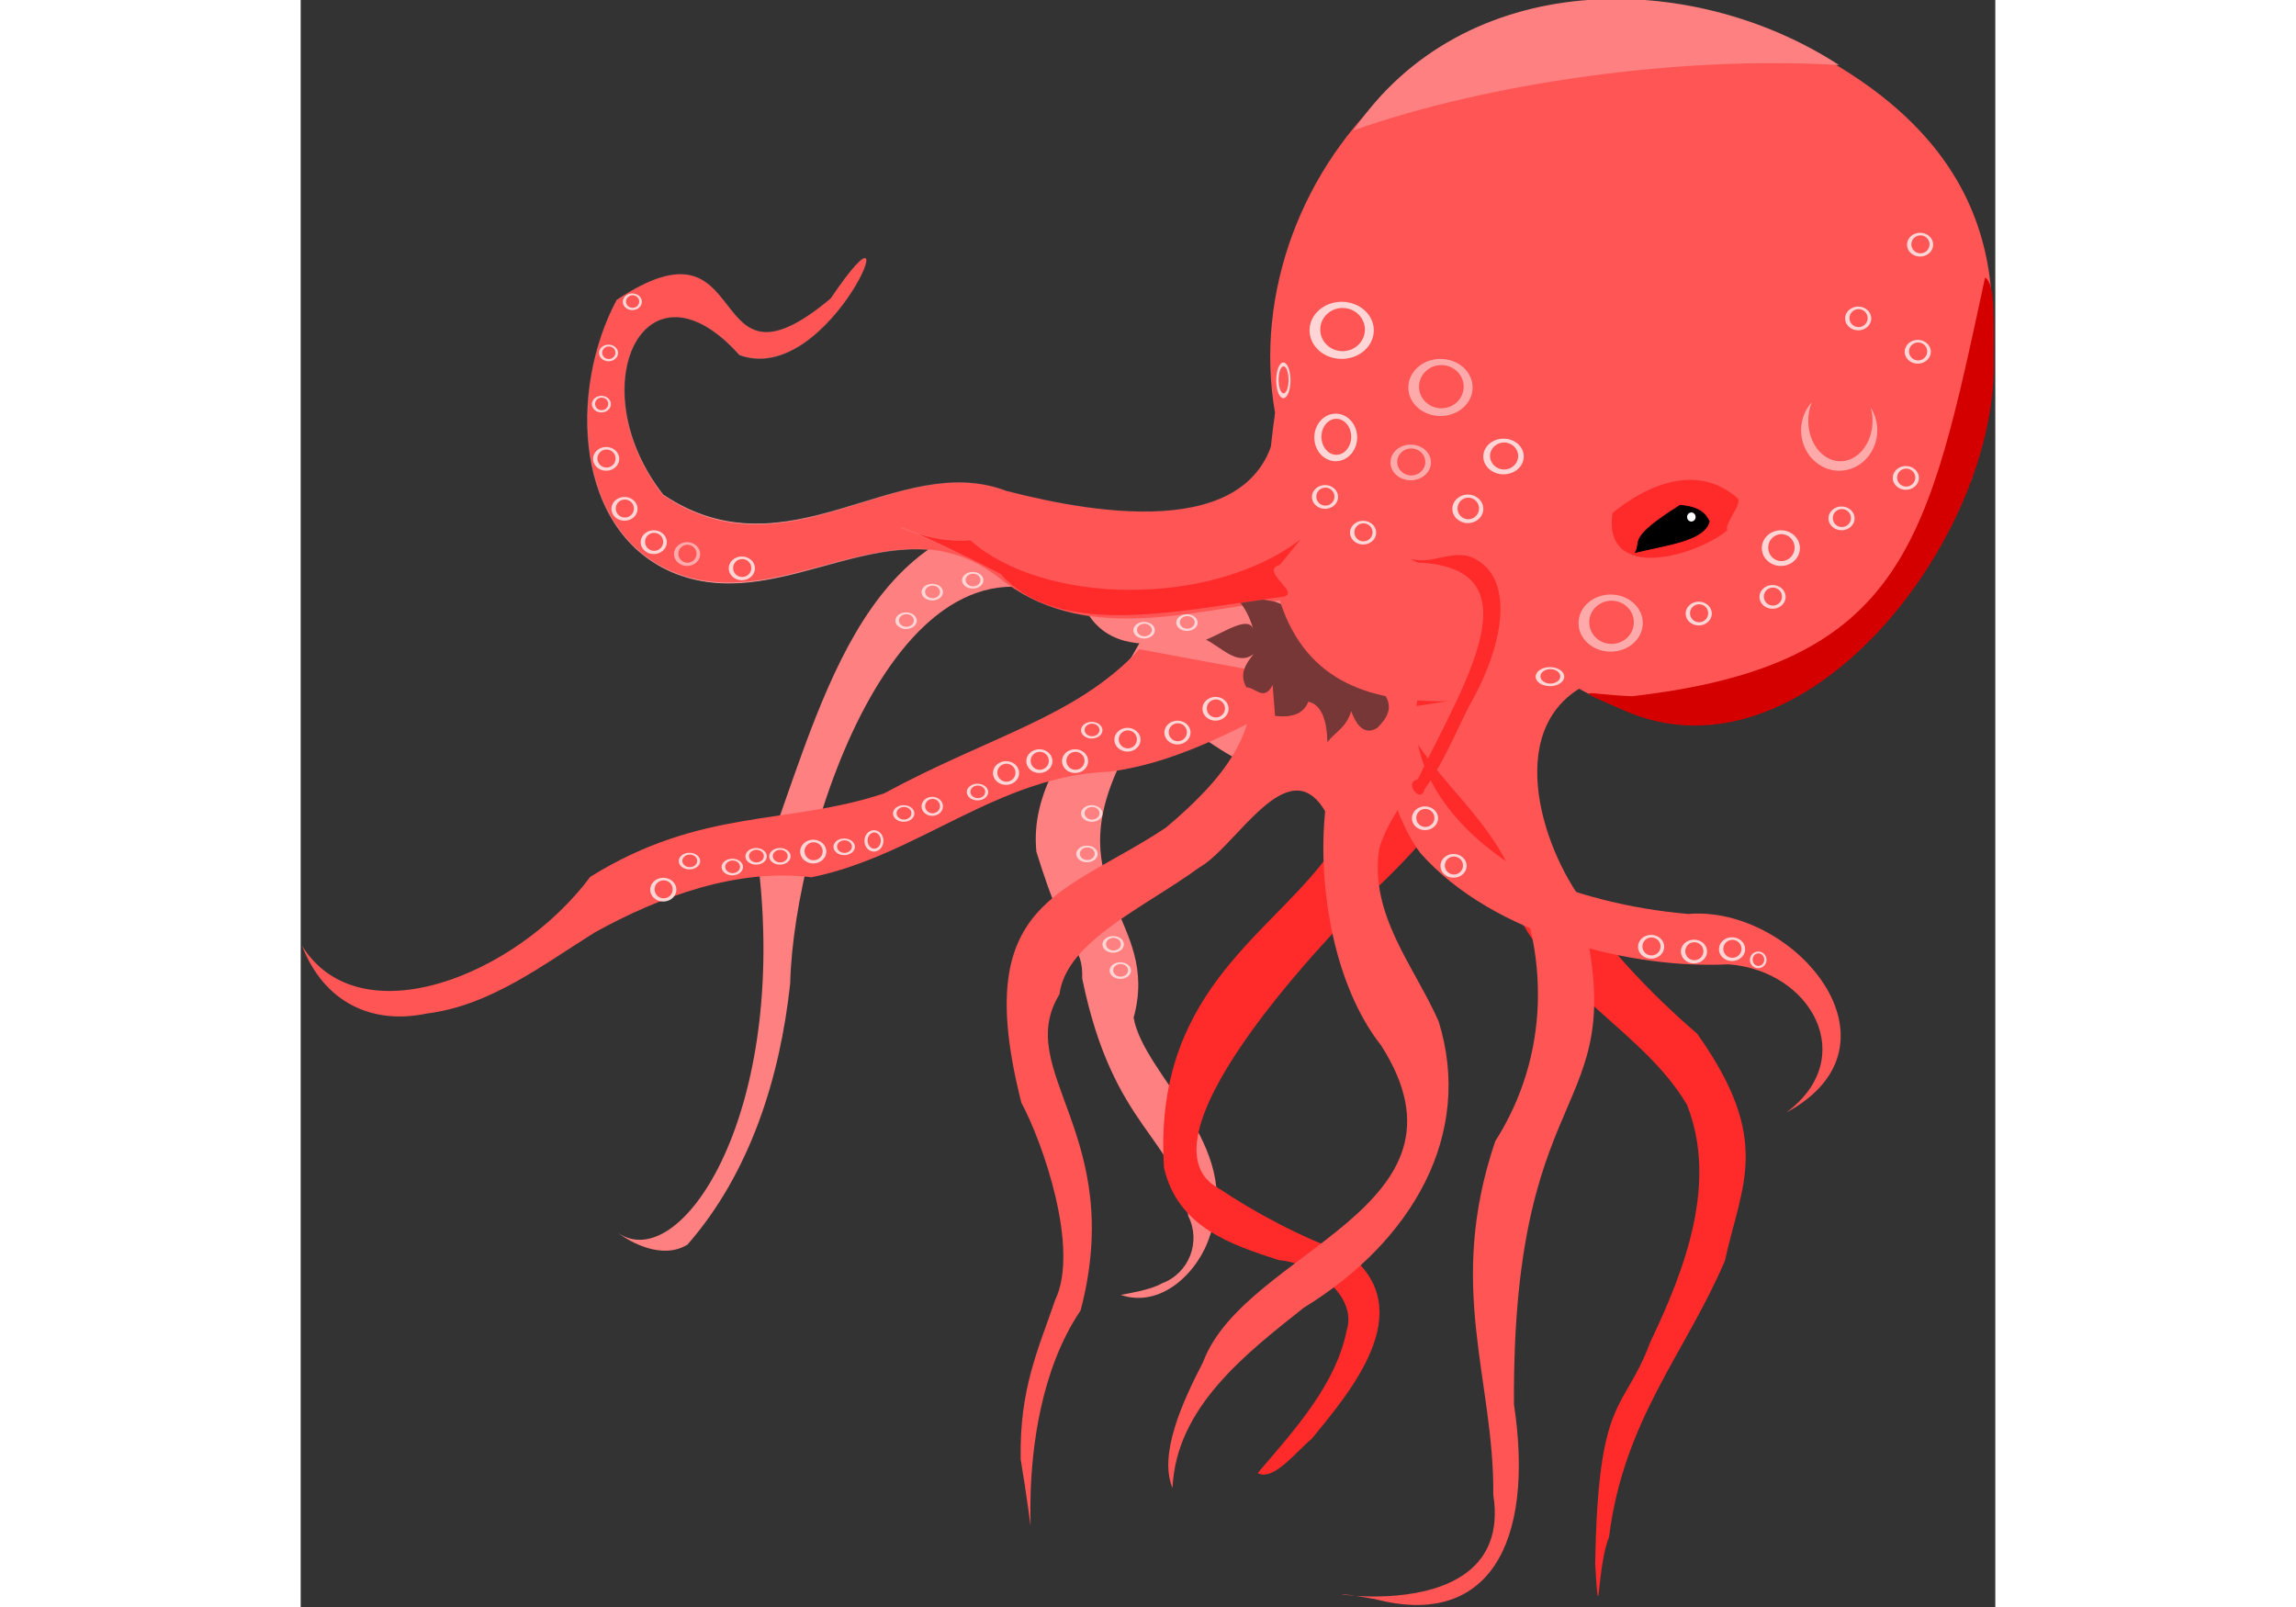 <?xml version="1.0" encoding="UTF-8"?>
<svg version="1.1" width="100mm" height="70mm" viewBox="0 0 473.94 449.49" xmlns="http://www.w3.org/2000/svg">
 <rect x="0" y="0" width="473.94" height="449.49" fill="#333333" stroke="none"/>
 <defs>
  <radialGradient id="d" cx="-76.114" cy="525.03" r="454.6" gradientTransform="matrix(.356 -.6 .627 .373 -439.32 -34.604)" gradientUnits="userSpaceOnUse">
   <stop stop-color="#faa" offset="0"/>
   <stop stop-color="#fb7d7d" stop-opacity=".122" offset="1"/>
  </radialGradient>
  <radialGradient id="c" cx="-76.114" cy="525.03" r="454.6" gradientTransform="matrix(.356 -.6 .627 .373 -441.99 -30.671)" gradientUnits="userSpaceOnUse">
   <stop stop-color="#faa" offset="0"/>
   <stop stop-color="#fb7d7d" stop-opacity=".122" offset="1"/>
  </radialGradient>
 </defs>
 <g transform="translate(1239.5 417.78)">
  <g transform="matrix(.233 0 0 .233 -1062.2 -312.95)">
   <g transform="translate(-102.86,17.143)">
    <path d="m425.71 192.36c-43.232 32.797-83.345 139.53-120.26 177.6-41.873 52.797-87.787 114.1-80.455 185.46 38.983 126.41 56.068 110.61 54.994 152.26 37.509 182.38 112.48 188.9 127.41 285.36 15.429 30.735 0.816 68.488-31.727 80.507-13.612 8.198-44.092 12.648-49.446 13.904 48.643 16.528 93.246-27.433 106.97-70.789 40.73-108.83-79.43-192.51-91.48-262.09 32.66-118.99-91.8-151.23-14.44-308.37 20.421-32.795 56.25-56.272 86.872-34.182 33.234 20.154 68.102 52.087 110.2 40.007 9.363-1.443 92.78-75.719 101.37-79.703" fill="#ff8080"/>
    <path d="m497.14 152.36c-82.616 49.842-169.36 24.371-261.4-3.846-224.41 5.883-268.32 234.43-343.32 432.24 31.662 295.9-95.889 482.64-169.36 432.36 15.546 11.87 53.394 32.228 83.102 13.948 75.558-86.318 111.26-201.34 123.3-313.67 4.406-181.43 134.61-586.27 354.91-447.83 43.596 79.688 168.41 21.548 245-9.282 30.657-10.398 39.823 40.927 67.755 24.652" fill="#ff8080"/>
    <path d="m514.29 32.362c-11.91 152.91-214.82 118.6-325.38 89.958-130.43-49.801-261.6 105.95-412.07 4.67-101.26-129.64-21.72-294.63 91.81-167.99 110.51 40.42 212.51-220.49 109.46-67.71-157.46 132.05-87.67-111.17-256.88 1.78-57.884 108.06-50.974 280.57 71.505 328.43 131.1 50.628 262.84-90.872 386.55 4.393 101.37 80.735 223.09 41.954 337.82 27.71 25.988-3.706 51.899-8.37 77.182-15.524" fill="#f55" stroke="url(#c)"/>
    <path d="m348.57 312.36c-75.39 81.37-178.24 103.59-306.48 173.05-117.03 38.77-218.09 16.75-352.54 100.06-89.478 119.82-277.33 193.31-346.12 82.684 26.898 69.122 84.887 95.186 149.8 81.509 76.454-9.567 138.58-58.044 201.82-97.479 77.726-42.992 170.82-77.224 260.03-66.117 127.23-25.82 224.16-121.95 357.41-126.73 90.828-11.699 170.07-60.896 250.31-100.81 5.665-1.434 11.451-2.276 17.197-3.3" fill="#f55"/>
    <path d="m771.43 349.51c-16.3 111.29-52.47 168.51-140.35 251.8-74.711 73.524-289.33 304.57-186.6 358.58 39.83 26.822 99.164 59.543 154.4 78.02 87.488 67.643 2.525 166.04-43.417 222.34-17.316 13.792-46.413 51.925-64.844 41.009 47.958-55.783 93.893-107.38 106.9-171.43 12.986-41.395-40.322-81.029-81.38-84.11-56.33-18.3-121.66-39.2-137.95-110.96-13.09-205.99 121.52-275.58 192.98-369.65 40.236-42.226 67.301-96.058 80.262-152.73" fill="#ff2a2a"/>
    <path d="m480 332.36c17.542 77.699-31.486 136.65-99.36 193.99-123.22 82.033-235.79 85.922-173.64 330.47 25.523 47.266 70.244 175.18 40.529 236.63-19.943 58.702-42.963 106.16-41.412 191.19 33.602 204.49-25.778-34.267 71.987-178.65 55.362-211.37-81.9-286.9-25.412-379.43 7.975-63.705 102.47-104.47 167.78-152.21 44.331-24.538 106.59-143.14 151.13-67.455-9.406 92.727 11.607 210.69 67.069 280.93 125.55 196.12-163.32 245.12-213.66 380.33-24.728 47.6-53.573 111.04-36.606 151.11 3.961-96.59 87.774-161.05 157.35-216.33 130.62-80.05 204.23-208.11 162.07-343.85-28.217-64.566-83.751-128.15-71.325-207.37 13.808-49.073 60.655-85.715 60.646-139.33" fill="#f55"/>
    <path d="m774.29 386.65c26.837 155.53 127.06 286.52 243.88 387.28 90.998 128.11 53.144 180.93 33.199 272.69-47.626 111.1-121.51 190.88-138.98 331.27-14.709 35.847-11.399 119.84-16.673 32.878 3.385-206.34 34.435-181.01 66.276-267.06 41.724-87.122 80.951-190.78 43.971-284.37-52.93-89.89-164.01-134.56-210.63-244.41-69.77-58.26-126.8-137.18-118.76-232.73-0.208-12.798 0.029-25.599 0.532-38.387" fill="#ff2a2a"/>
    <path d="m914.29 343.79c-127.77 34.08-93.797 180.99-40.316 261.63 74.684 277.25-78.215 198.01-75.747 613.31 25.378 168.85-31.905 269.17-166.75 233.89-148.52-26.948 170.21 57.104 141.96-125.11 1.177-138.72-57.101-249.58 2.348-424.65 65.53-102.82 65.93-227.58 14.23-333.42-35.96-70.74-99.84-112.05-130.02-185.62" fill="#f55"/>
    <path d="m582.86 383.79c62.83 37.076 62.001 119.79 103.29 173.52 87.825 99.139 255.09 139.2 369.48 133.25 99.905 7.437 157.66 112.87 69.356 178.02 151.5-81.705 9.304-249.24-117.74-238.46-68.556-5.961-136.98-22.689-199.51-51.257-69.632-40.984-137.4-113.22-126.37-200.17 2.194-10.776 2.634-23.274 10.065-32.05" fill="#f55"/>
    <path d="m511.43 255.22-48.571-8.571c7.619 12.181 15.238 16.832 22.857 42.857-4.778-19.022-34.788 2.328-57.143 11.429 19.048 9.434 38.095 31.95 57.143 17.143-9.614 11.982-17.686 24.272-8.571 40 10.476-0.144 20.952 17.643 31.429-2.857l2.857 37.143c23.908 2.746 35.088-4.692 40-17.143 15.874 3.808 22.198 21.941 22.857 48.571 9.532-12.365 22.759-17.339 28.571-37.143 8.459 22.803 19.163 27.65 31.429 20 11.768-11.848 19.439-24.379 8.571-40l-37.143-74.286z" fill="#773737"/>
    <path d="m511.43 28.648c-50.12-288.11 231.97-605.76 597.17-457.14 338.22 150.74 264.39 384.36 240 534.29-197.9 444.51-477.09 248.42-477.14 251.43-214.04 36.133-414.18 52.537-360-328.57z" fill="#f55"/>
    <path d="m1054.3 169.51c-4.163-7.625 18.178-31.021 12.541-38.251-49.31-43.948-111.69-14.501-150.4 17.615-11.663 84.326 101.39 51.426 137.86 20.636z" fill="#ff2a2a"/>
    <g transform="translate(15.429,-46.286)">
     <path d="m928.57 242.36c7.937-14.159-10.342-16.03 53.571-56.429 23.281 1.783 30.543 9.973 35 19.286-6.087 23.41-52.058 28.051-88.571 37.143z" stroke="#000" stroke-width="1px"/>
     <path transform="translate(75.714,50)" d="m922.14 149.86c0 1.381-0.959 2.5-2.143 2.5s-2.143-1.119-2.143-2.5 0.959-2.5 2.143-2.5 2.143 1.119 2.143 2.5z" fill="#fff" stroke="#fff" stroke-linejoin="round" stroke-width="6"/>
    </g>
    <path d="m542.67 179.86c-108.34 83.255-310.26 79.121-396.81 1.383-70.295 7.079-160.11-58.625 36.088 40.717 71.231 80.735 222.37 41.954 337.82 27.71 25.988-3.706-28.101-31.227-2.818-38.381" fill="#ff2a2a" stroke="url(#d)"/>
    <path d="m1363.7-133.85c-68.113 315.53-94.167 464.76-423.6 502.61-51.919-1.827-79.021-12.903-13.112 15.54 218.71 100.72 454.81-207.55 447.01-423.07 0.809-70.287-0.95-88.478-10.254-95.076z" fill="#d40000"/>
    <path d="m1155.8 15.692c-7.988 8.745-12.906 20.663-12.906 33.812 0 26.825 20.471 48.562 45.719 48.562 25.247 0 45.688-21.737 45.688-48.562 0-10.05-2.861-19.377-7.781-27.125 1.336 4.927 2.094 10.191 2.094 15.688 0 26.825-17.291 48.594-38.594 48.594-21.302 0-38.562-21.768-38.562-48.594 0-8.07 1.578-15.678 4.344-22.375z" fill="#faa" fill-rule="evenodd"/>
    <path d="m710-36.196c-21.304 0-38.58 15.339-38.58 34.272s17.277 34.272 38.58 34.272c21.304 0 38.58-15.339 38.58-34.272s-17.277-34.272-38.58-34.272zm1.078 7.398c14.794 0 26.767 11.615 26.767 25.942 0 14.328-11.973 25.942-26.767 25.942s-26.791-11.615-26.791-25.942c0-14.328 11.996-25.942 26.791-25.942z" fill="#faa" fill-rule="evenodd"/>
    <path d="m584.29 29.518c-14.204 0-25.723 12.782-25.723 28.558s11.519 28.558 25.723 28.558 25.723-12.782 25.723-28.558-11.519-28.558-25.723-28.558zm0.719 6.164c9.864 0 17.847 9.678 17.847 21.617s-7.983 21.617-17.847 21.617c-9.864 0-17.862-9.678-17.862-21.617s7.998-21.617 17.862-21.617z" fill="#ffd5d5" fill-rule="evenodd"/>
    <path d="m674.29 66.661c-13.415 0-24.295 9.585-24.295 21.415s10.879 21.415 24.295 21.415c13.415 0 24.295-9.585 24.295-21.415s-10.879-21.415-24.295-21.415zm0.679 4.622c9.316 0 16.856 7.258 16.856 16.21 0 8.953-7.54 16.21-16.856 16.21-9.316 0-16.87-7.258-16.87-16.21 0-8.953 7.554-16.21 16.87-16.21z" fill="#faa" fill-rule="evenodd"/>
    <path d="m591.43-104.77c-21.304 0-38.58 15.339-38.58 34.272s17.277 34.272 38.58 34.272c21.304 0 38.58-15.339 38.58-34.272s-17.277-34.272-38.58-34.272zm1.078 7.398c14.794 0 26.767 11.615 26.767 25.942 0 14.328-11.973 25.942-26.767 25.942s-26.791-11.615-26.791-25.942c0-14.328 11.996-25.942 26.791-25.942z" fill="#ffd5d5" fill-rule="evenodd"/>
    <path d="m742.86 126.66c-10.26 0-18.58 7.667-18.58 17.129 0 9.463 8.32 17.129 18.58 17.129s18.58-7.667 18.58-17.129c0-9.463-8.32-17.129-18.58-17.129zm0.519 3.697c7.125 0 12.891 5.805 12.891 12.966 0 7.161-5.766 12.966-12.891 12.966-7.125 0-12.902-5.805-12.902-12.966 0-7.161 5.777-12.966 12.902-12.966z" fill="#ffd5d5" fill-rule="evenodd"/>
    <path d="m571.43 115.23c-8.682 0-15.723 6.388-15.723 14.272 0 7.884 7.041 14.272 15.723 14.272 8.682 0 15.723-6.388 15.723-14.272 0-7.884-7.041-14.272-15.723-14.272zm0.439 3.081c6.029 0 10.909 4.837 10.909 10.803 0 5.967-4.88 10.803-10.909 10.803-6.029 0-10.918-4.837-10.918-10.803 0-5.967 4.889-10.803 10.918-10.803z" fill="#ffd5d5" fill-rule="evenodd"/>
    <path d="m617.14 158.09c-8.682 0-15.723 6.388-15.723 14.272 0 7.884 7.041 14.272 15.723 14.272 8.682 0 15.723-6.388 15.723-14.272 0-7.884-7.041-14.272-15.723-14.272zm0.439 3.081c6.029 0 10.909 4.837 10.909 10.803 0 5.967-4.88 10.803-10.909 10.803-6.029 0-10.918-4.837-10.918-10.803 0-5.967 4.889-10.803 10.918-10.803z" fill="#ffd5d5" fill-rule="evenodd"/>
    <path d="m1020 255.23c-8.682 0-15.723 6.388-15.723 14.272 0 7.884 7.041 14.272 15.723 14.272 8.682 0 15.723-6.388 15.723-14.272 0-7.884-7.041-14.272-15.723-14.272zm0.439 3.081c6.029 0 10.909 4.837 10.909 10.803 0 5.967-4.88 10.803-10.909 10.803-6.029 0-10.918-4.837-10.918-10.803 0-5.967 4.889-10.803 10.918-10.803z" fill="#ffd5d5" fill-rule="evenodd"/>
    <path d="m1108.6 235.23c-8.682 0-15.723 6.388-15.723 14.272 0 7.884 7.041 14.272 15.723 14.272 8.682 0 15.723-6.388 15.723-14.272 0-7.884-7.041-14.272-15.723-14.272zm0.439 3.081c6.029 0 10.909 4.837 10.909 10.803 0 5.967-4.88 10.803-10.909 10.803-6.029 0-10.918-4.837-10.918-10.803 0-5.967 4.889-10.803 10.918-10.803z" fill="#ffd5d5" fill-rule="evenodd"/>
    <path d="m1191.4 140.95c-8.682 0-15.723 6.388-15.723 14.272 0 7.884 7.041 14.272 15.723 14.272 8.682 0 15.723-6.388 15.723-14.272 0-7.884-7.041-14.272-15.723-14.272zm0.439 3.081c6.029 0 10.909 4.837 10.909 10.803 0 5.967-4.88 10.803-10.909 10.803-6.029 0-10.918-4.837-10.918-10.803 0-5.967 4.889-10.803 10.918-10.803z" fill="#ffd5d5" fill-rule="evenodd"/>
    <path d="m1282.9-59.053c-8.682 0-15.723 6.388-15.723 14.272 0 7.884 7.041 14.272 15.723 14.272 8.682 0 15.723-6.388 15.723-14.272 0-7.884-7.041-14.272-15.723-14.272zm0.44 3.081c6.029 0 10.909 4.837 10.909 10.803 0 5.967-4.88 10.803-10.909 10.803-6.029 0-10.918-4.837-10.918-10.803 0-5.967 4.889-10.803 10.918-10.803z" fill="#ffd5d5" fill-rule="evenodd"/>
    <path d="m1285.7-187.62c-8.682 0-15.723 6.388-15.723 14.272 0 7.884 7.041 14.272 15.723 14.272 8.682 0 15.723-6.388 15.723-14.272 0-7.884-7.041-14.272-15.723-14.272zm0.439 3.081c6.029 0 10.909 4.837 10.909 10.803 0 5.967-4.88 10.803-10.909 10.803-6.029 0-10.918-4.837-10.918-10.803 0-5.967 4.889-10.803 10.918-10.803z" fill="#ffd5d5" fill-rule="evenodd"/>
    <path d="m1268.6 92.376c-8.682 0-15.723 6.388-15.723 14.272 0 7.884 7.041 14.272 15.723 14.272 8.682 0 15.723-6.388 15.723-14.272 0-7.884-7.041-14.272-15.723-14.272zm0.439 3.081c6.029 0 10.909 4.837 10.909 10.803 0 5.967-4.88 10.803-10.909 10.803-6.029 0-10.918-4.837-10.918-10.803 0-5.967 4.889-10.803 10.918-10.803z" fill="#ffd5d5" fill-rule="evenodd"/>
    <path d="m1211.4-99.053c-8.682 0-15.723 6.388-15.723 14.272 0 7.884 7.041 14.272 15.723 14.272 8.682 0 15.723-6.388 15.723-14.272 0-7.884-7.041-14.272-15.723-14.272zm0.439 3.081c6.029 0 10.909 4.837 10.909 10.803 0 5.967-4.88 10.803-10.909 10.803-6.029 0-10.918-4.837-10.918-10.803 0-5.967 4.889-10.803 10.918-10.803z" fill="#ffd5d5" fill-rule="evenodd"/>
    <path d="m914.29 246.66c-21.304 0-38.58 15.339-38.58 34.272s17.277 34.272 38.58 34.272c21.304 0 38.58-15.339 38.58-34.272s-17.277-34.272-38.58-34.272zm1.078 7.398c14.794 0 26.767 11.615 26.767 25.942 0 14.328-11.973 25.942-26.767 25.942s-26.791-11.615-26.791-25.942c0-14.328 11.996-25.942 26.791-25.942z" fill="#faa" fill-rule="evenodd"/>
    <path d="m785.71 59.518c-13.415 0-24.295 9.585-24.295 21.415s10.879 21.415 24.295 21.415c13.415 0 24.295-9.585 24.295-21.415s-10.879-21.415-24.295-21.415zm0.679 4.622c9.316 0 16.856 7.258 16.856 16.21 0 8.953-7.54 16.21-16.856 16.21-9.316 0-16.87-7.258-16.87-16.21 0-8.953 7.554-16.21 16.87-16.21z" fill="#ffd5d5" fill-rule="evenodd"/>
    <path d="m521.43-31.91c-4.738 0-8.58 9.585-8.58 21.415s3.842 21.415 8.58 21.415 8.58-9.585 8.58-21.415-3.842-21.415-8.58-21.415zm0.24 4.622c3.29 0 5.953 7.258 5.953 16.21 0 8.953-2.663 16.21-5.953 16.21s-5.958-7.258-5.958-16.21c0-8.953 2.668-16.21 5.958-16.21z" fill="#ffd5d5" fill-rule="evenodd"/>
    <path d="m841.43 333.8c-9.471 0-17.152 5.109-17.152 11.415 0 6.306 7.681 11.415 17.152 11.415 9.471 0 17.152-5.109 17.152-11.415 0-6.306-7.681-11.415-17.152-11.415zm0.479 2.464c6.577 0 11.9 3.869 11.9 8.641s-5.323 8.641-11.9 8.641-11.91-3.869-11.91-8.641 5.333-8.641 11.91-8.641z" fill="#ffd5d5" fill-rule="evenodd"/>
    <path d="m1118.6 169.52c-12.626 0-22.866 9.585-22.866 21.415s10.24 21.415 22.866 21.415 22.866-9.585 22.866-21.415-10.24-21.415-22.866-21.415zm0.639 4.622c8.768 0 15.864 7.258 15.864 16.21 0 8.953-7.096 16.21-15.864 16.21-8.768 0-15.878-7.258-15.878-16.21 0-8.953 7.11-16.21 15.878-16.21z" fill="#ffd5d5" fill-rule="evenodd"/>
    <path d="m-291.43 69.518c-8.682 0-15.723 6.388-15.723 14.272 0 7.884 7.041 14.272 15.723 14.272 8.682 0 15.723-6.388 15.723-14.272 0-7.884-7.041-14.272-15.723-14.272zm0.439 3.081c6.029 0 10.909 4.837 10.909 10.803 0 5.967-4.88 10.803-10.909 10.803-6.029 0-10.918-4.837-10.918-10.803 0-5.967 4.889-10.803 10.918-10.803z" fill="#ffd5d5" fill-rule="evenodd"/>
    <path d="m-269.43 129.52c-8.682 0-15.723 6.388-15.723 14.272 0 7.884 7.041 14.272 15.723 14.272 8.682 0 15.723-6.388 15.723-14.272 0-7.884-7.041-14.272-15.723-14.272zm0.439 3.081c6.029 0 10.909 4.837 10.909 10.803 0 5.967-4.88 10.803-10.909 10.803-6.029 0-10.918-4.837-10.918-10.803 0-5.967 4.889-10.803 10.918-10.803z" fill="#ffd5d5" fill-rule="evenodd"/>
    <path d="m-234.29 169.52c-8.682 0-15.723 6.388-15.723 14.272 0 7.884 7.041 14.272 15.723 14.272 8.682 0 15.723-6.388 15.723-14.272 0-7.884-7.041-14.272-15.723-14.272zm0.439 3.081c6.029 0 10.909 4.837 10.909 10.803 0 5.967-4.88 10.803-10.909 10.803-6.029 0-10.918-4.837-10.918-10.803 0-5.967 4.889-10.803 10.918-10.803z" fill="#ffd5d5" fill-rule="evenodd"/>
    <path d="m-194.29 183.8c-8.682 0-15.723 6.388-15.723 14.272 0 7.884 7.041 14.272 15.723 14.272 8.682 0 15.723-6.388 15.723-14.272 0-7.884-7.041-14.272-15.723-14.272zm0.439 3.081c6.029 0 10.909 4.837 10.909 10.803 0 5.967-4.88 10.803-10.909 10.803-6.029 0-10.918-4.837-10.918-10.803 0-5.967 4.889-10.803 10.918-10.803z" fill="#faa" fill-rule="evenodd"/>
    <path d="m394.29 398.09c-8.682 0-15.723 6.388-15.723 14.272 0 7.884 7.041 14.272 15.723 14.272 8.682 0 15.723-6.388 15.723-14.272 0-7.884-7.041-14.272-15.723-14.272zm0.439 3.081c6.029 0 10.909 4.837 10.909 10.803 0 5.967-4.88 10.803-10.909 10.803-6.029 0-10.918-4.837-10.918-10.803 0-5.967 4.889-10.803 10.918-10.803z" fill="#ffd5d5" fill-rule="evenodd"/>
    <path d="m334.29 406.66c-8.682 0-15.723 6.388-15.723 14.272 0 7.884 7.041 14.272 15.723 14.272 8.682 0 15.723-6.388 15.723-14.272 0-7.884-7.041-14.272-15.723-14.272zm0.439 3.081c6.029 0 10.909 4.837 10.909 10.803 0 5.967-4.88 10.803-10.909 10.803-6.029 0-10.918-4.837-10.918-10.803 0-5.967 4.889-10.803 10.918-10.803z" fill="#ffd5d5" fill-rule="evenodd"/>
    <path d="m440 369.52c-8.682 0-15.723 6.388-15.723 14.272 0 7.884 7.041 14.272 15.723 14.272 8.682 0 15.723-6.388 15.723-14.272 0-7.884-7.041-14.272-15.723-14.272zm0.439 3.081c6.029 0 10.909 4.837 10.909 10.803 0 5.967-4.88 10.803-10.909 10.803-6.029 0-10.918-4.837-10.918-10.803 0-5.967 4.889-10.803 10.918-10.803z" fill="#ffd5d5" fill-rule="evenodd"/>
    <path d="m271.43 432.38c-8.682 0-15.723 6.388-15.723 14.272 0 7.884 7.041 14.272 15.723 14.272 8.682 0 15.723-6.388 15.723-14.272 0-7.884-7.041-14.272-15.723-14.272zm0.439 3.081c6.029 0 10.909 4.837 10.909 10.803 0 5.967-4.88 10.803-10.909 10.803-6.029 0-10.918-4.837-10.918-10.803 0-5.967 4.889-10.803 10.918-10.803z" fill="#ffd5d5" fill-rule="evenodd"/>
    <path d="m188.57 446.66c-8.682 0-15.723 6.388-15.723 14.272 0 7.884 7.041 14.272 15.723 14.272 8.682 0 15.723-6.388 15.723-14.272 0-7.884-7.041-14.272-15.723-14.272zm0.439 3.081c6.029 0 10.909 4.837 10.909 10.803 0 5.967-4.88 10.803-10.909 10.803-6.029 0-10.918-4.837-10.918-10.803 0-5.967 4.889-10.803 10.918-10.803z" fill="#ffd5d5" fill-rule="evenodd"/>
    <path d="m100 489.52c-7.104 0-12.866 5.109-12.866 11.415 0 6.306 5.761 11.415 12.866 11.415s12.866-5.109 12.866-11.415c0-6.306-5.761-11.415-12.866-11.415zm0.36 2.464c4.934 0 8.927 3.869 8.927 8.641s-3.993 8.641-8.927 8.641-8.934-3.869-8.934-8.641 4.001-8.641 8.934-8.641z" fill="#ffd5d5" fill-rule="evenodd"/>
    <path d="m228.57 432.38c-8.682 0-15.723 6.388-15.723 14.272 0 7.884 7.041 14.272 15.723 14.272 8.682 0 15.723-6.388 15.723-14.272 0-7.884-7.041-14.272-15.723-14.272zm0.439 3.081c6.029 0 10.909 4.837 10.909 10.803 0 5.967-4.88 10.803-10.909 10.803-6.029 0-10.918-4.837-10.918-10.803 0-5.967 4.889-10.803 10.918-10.803z" fill="#ffd5d5" fill-rule="evenodd"/>
    <path d="m30 529.52c-6.316 0-11.437 5.749-11.437 12.844 0 7.095 5.122 12.844 11.437 12.844 6.316 0 11.437-5.749 11.437-12.844 0-7.095-5.122-12.844-11.437-12.844zm0.32 2.772c4.386 0 7.935 4.353 7.935 9.722 0 5.369-3.55 9.722-7.935 9.722s-7.942-4.353-7.942-9.722 3.557-9.722 7.942-9.722z" fill="#ffd5d5" fill-rule="evenodd"/>
    <path d="m-42.857 540.95c-8.682 0-15.723 6.388-15.723 14.272 0 7.884 7.041 14.272 15.723 14.272 8.682 0 15.723-6.388 15.723-14.272 0-7.884-7.041-14.272-15.723-14.272zm0.439 3.081c6.029 0 10.909 4.837 10.909 10.803 0 5.967-4.88 10.803-10.909 10.803-6.029 0-10.918-4.837-10.918-10.803 0-5.967 4.889-10.803 10.918-10.803z" fill="#ffd5d5" fill-rule="evenodd"/>
    <path d="m-140 563.8c-7.104 0-12.866 4.47-12.866 9.987s5.761 9.987 12.866 9.987 12.866-4.47 12.866-9.987-5.761-9.987-12.866-9.987zm0.36 2.156c4.934 0 8.927 3.384 8.927 7.559 0 4.175-3.993 7.559-8.927 7.559s-8.934-3.384-8.934-7.559 4.001-7.559 8.934-7.559z" fill="#ffd5d5" fill-rule="evenodd"/>
    <path d="m-222.86 586.66c-8.682 0-15.723 6.388-15.723 14.272 0 7.884 7.041 14.272 15.723 14.272 8.682 0 15.723-6.388 15.723-14.272 0-7.884-7.041-14.272-15.723-14.272zm0.439 3.081c6.029 0 10.909 4.837 10.909 10.803 0 5.967-4.88 10.803-10.909 10.803-6.029 0-10.918-4.837-10.918-10.803 0-5.967 4.889-10.803 10.918-10.803z" fill="#ffd5d5" fill-rule="evenodd"/>
    <path d="m691.43 500.95c-8.682 0-15.723 6.388-15.723 14.272 0 7.884 7.041 14.272 15.723 14.272 8.682 0 15.723-6.388 15.723-14.272 0-7.884-7.041-14.272-15.723-14.272zm0.439 3.081c6.029 0 10.909 4.837 10.909 10.803 0 5.967-4.88 10.803-10.909 10.803-6.029 0-10.918-4.837-10.918-10.803 0-5.967 4.889-10.803 10.918-10.803z" fill="#ffd5d5" fill-rule="evenodd"/>
    <path d="m725.71 558.09c-8.682 0-15.723 6.388-15.723 14.272 0 7.884 7.041 14.272 15.723 14.272 8.682 0 15.723-6.388 15.723-14.272 0-7.884-7.041-14.272-15.723-14.272zm0.439 3.081c6.029 0 10.909 4.837 10.909 10.803 0 5.967-4.88 10.803-10.909 10.803-6.029 0-10.918-4.837-10.918-10.803 0-5.967 4.889-10.803 10.918-10.803z" fill="#ffd5d5" fill-rule="evenodd"/>
    <path d="m-128.57 200.95c-8.682 0-15.723 6.388-15.723 14.272 0 7.884 7.041 14.272 15.723 14.272 8.682 0 15.723-6.388 15.723-14.272 0-7.884-7.041-14.272-15.723-14.272zm0.439 3.081c6.029 0 10.909 4.837 10.909 10.803 0 5.967-4.88 10.803-10.909 10.803-6.029 0-10.918-4.837-10.918-10.803 0-5.967 4.889-10.803 10.918-10.803z" fill="#ffd5d5" fill-rule="evenodd"/>
    <path d="m962.86 655.23c-8.682 0-15.723 6.388-15.723 14.272 0 7.884 7.041 14.272 15.723 14.272 8.682 0 15.723-6.388 15.723-14.272 0-7.884-7.041-14.272-15.723-14.272zm0.439 3.081c6.029 0 10.909 4.837 10.909 10.803 0 5.967-4.88 10.803-10.909 10.803-6.029 0-10.918-4.837-10.918-10.803 0-5.967 4.889-10.803 10.918-10.803z" fill="#ffd5d5" fill-rule="evenodd"/>
    <path d="m1014.3 660.95c-8.682 0-15.723 6.388-15.723 14.272 0 7.884 7.041 14.272 15.723 14.272 8.682 0 15.723-6.388 15.723-14.272 0-7.884-7.041-14.272-15.723-14.272zm0.439 3.081c6.029 0 10.909 4.837 10.909 10.803 0 5.967-4.88 10.803-10.909 10.803-6.029 0-10.918-4.837-10.918-10.803 0-5.967 4.889-10.803 10.918-10.803z" fill="#ffd5d5" fill-rule="evenodd"/>
    <path d="m1060 658.09c-8.682 0-15.723 6.388-15.723 14.272 0 7.884 7.041 14.272 15.723 14.272 8.682 0 15.723-6.388 15.723-14.272 0-7.884-7.041-14.272-15.723-14.272zm0.439 3.081c6.029 0 10.909 4.837 10.909 10.803 0 5.967-4.88 10.803-10.909 10.803-6.029 0-10.918-4.837-10.918-10.803 0-5.967 4.889-10.803 10.918-10.803z" fill="#ffd5d5" fill-rule="evenodd"/>
    <path d="m1091.4 675.23c-5.527 0-10.009 4.47-10.009 9.987s4.482 9.987 10.009 9.987c5.527 0 10.009-4.47 10.009-9.987s-4.482-9.987-10.009-9.987zm0.28 2.156c3.838 0 6.944 3.384 6.944 7.559 0 4.175-3.106 7.559-6.944 7.559-3.838 0-6.95-3.384-6.95-7.559s3.112-7.559 6.95-7.559z" fill="#ffd5d5" fill-rule="evenodd"/>
    <path d="m-82.857 550.95c-7.104 0-12.866 4.47-12.866 9.987s5.761 9.987 12.866 9.987 12.866-4.47 12.866-9.987-5.761-9.987-12.866-9.987zm0.36 2.156c4.934 0 8.927 3.384 8.927 7.559 0 4.175-3.993 7.559-8.927 7.559s-8.934-3.384-8.934-7.559 4.001-7.559 8.934-7.559z" fill="#ffd5d5" fill-rule="evenodd"/>
    <path d="m-191.43 556.66c-7.104 0-12.866 4.47-12.866 9.987s5.761 9.987 12.866 9.987 12.866-4.47 12.866-9.987-5.761-9.987-12.866-9.987zm0.36 2.156c4.934 0 8.927 3.384 8.927 7.559 0 4.175-3.993 7.559-8.927 7.559s-8.934-3.384-8.934-7.559 4.001-7.559 8.934-7.559z" fill="#ffd5d5" fill-rule="evenodd"/>
    <path d="m-111.43 550.95c-7.104 0-12.866 4.47-12.866 9.987s5.761 9.987 12.866 9.987 12.866-4.47 12.866-9.987-5.761-9.987-12.866-9.987zm0.36 2.156c4.934 0 8.927 3.384 8.927 7.559 0 4.175-3.993 7.559-8.927 7.559s-8.934-3.384-8.934-7.559 4.001-7.559 8.934-7.559z" fill="#ffd5d5" fill-rule="evenodd"/>
    <path d="m65.714 499.52c-7.104 0-12.866 4.47-12.866 9.987s5.761 9.987 12.866 9.987 12.866-4.47 12.866-9.987-5.761-9.987-12.866-9.987zm0.36 2.156c4.934 0 8.927 3.384 8.927 7.559 0 4.175-3.993 7.559-8.927 7.559s-8.934-3.384-8.934-7.559 4.001-7.559 8.934-7.559z" fill="#ffd5d5" fill-rule="evenodd"/>
    <path d="m154.29 473.8c-7.104 0-12.866 4.47-12.866 9.987s5.761 9.987 12.866 9.987 12.866-4.47 12.866-9.987-5.761-9.987-12.866-9.987zm0.36 2.156c4.934 0 8.927 3.384 8.927 7.559 0 4.175-3.993 7.559-8.927 7.559s-8.934-3.384-8.934-7.559 4.001-7.559 8.934-7.559z" fill="#ffd5d5" fill-rule="evenodd"/>
    <path d="m-5.714 539.52c-7.104 0-12.866 4.47-12.866 9.987s5.761 9.987 12.866 9.987 12.866-4.47 12.866-9.987-5.761-9.987-12.866-9.987zm0.36 2.156c4.934 0 8.927 3.384 8.927 7.559 0 4.175-3.993 7.559-8.927 7.559s-8.934-3.384-8.934-7.559 4.001-7.559 8.934-7.559z" fill="#ffd5d5" fill-rule="evenodd"/>
    <path d="m291.43 399.52c-7.104 0-12.866 4.47-12.866 9.987s5.761 9.987 12.866 9.987 12.866-4.47 12.866-9.987-5.761-9.987-12.866-9.987zm0.36 2.156c4.934 0 8.927 3.384 8.927 7.559 0 4.175-3.993 7.559-8.927 7.559s-8.934-3.384-8.934-7.559 4.001-7.559 8.934-7.559z" fill="#ffd5d5" fill-rule="evenodd"/>
    <path d="m291.43 499.52c-7.104 0-12.866 4.47-12.866 9.987s5.761 9.987 12.866 9.987 12.866-4.47 12.866-9.987-5.761-9.987-12.866-9.987zm0.36 2.156c4.934 0 8.927 3.384 8.927 7.559 0 4.175-3.993 7.559-8.927 7.559s-8.934-3.384-8.934-7.559 4.001-7.559 8.934-7.559z" fill="#ffd5d5" fill-rule="evenodd"/>
    <path d="m285.71 548.09c-7.104 0-12.866 4.47-12.866 9.987s5.761 9.987 12.866 9.987 12.866-4.47 12.866-9.987-5.761-9.987-12.866-9.987zm0.36 2.156c4.934 0 8.927 3.384 8.927 7.559 0 4.175-3.993 7.559-8.927 7.559s-8.934-3.384-8.934-7.559 4.001-7.559 8.934-7.559z" fill="#ffd5d5" fill-rule="evenodd"/>
    <path d="m317.14 656.66c-7.104 0-12.866 4.47-12.866 9.987s5.761 9.987 12.866 9.987 12.866-4.47 12.866-9.987-5.761-9.987-12.866-9.987zm0.36 2.156c4.934 0 8.927 3.384 8.927 7.559 0 4.175-3.993 7.559-8.927 7.559s-8.934-3.384-8.934-7.559 4.001-7.559 8.934-7.559z" fill="#ffd5d5" fill-rule="evenodd"/>
    <path d="m325.71 688.09c-7.104 0-12.866 4.47-12.866 9.987s5.761 9.987 12.866 9.987 12.866-4.47 12.866-9.987-5.761-9.987-12.866-9.987zm0.36 2.156c4.934 0 8.927 3.384 8.927 7.559 0 4.175-3.993 7.559-8.927 7.559s-8.934-3.384-8.934-7.559 4.001-7.559 8.934-7.559z" fill="#ffd5d5" fill-rule="evenodd"/>
    <path d="m148.57 219.52c-7.104 0-12.866 4.47-12.866 9.987s5.761 9.987 12.866 9.987 12.866-4.47 12.866-9.987-5.761-9.987-12.866-9.987zm0.36 2.156c4.934 0 8.927 3.384 8.927 7.559 0 4.175-3.993 7.559-8.927 7.559s-8.934-3.384-8.934-7.559 4.001-7.559 8.934-7.559z" fill="#ffd5d5" fill-rule="evenodd"/>
    <path d="m100 233.8c-7.104 0-12.866 4.47-12.866 9.987s5.761 9.987 12.866 9.987 12.866-4.47 12.866-9.987-5.761-9.987-12.866-9.987zm0.36 2.156c4.934 0 8.927 3.384 8.927 7.559 0 4.175-3.993 7.559-8.927 7.559s-8.934-3.384-8.934-7.559 4.001-7.559 8.934-7.559z" fill="#ffd5d5" fill-rule="evenodd"/>
    <path d="m68.571 268.09c-7.104 0-12.866 4.47-12.866 9.987s5.761 9.987 12.866 9.987 12.866-4.47 12.866-9.987-5.761-9.987-12.866-9.987zm0.36 2.156c4.934 0 8.927 3.384 8.927 7.559 0 4.175-3.993 7.559-8.927 7.559s-8.934-3.384-8.934-7.559 4.001-7.559 8.934-7.559z" fill="#ffd5d5" fill-rule="evenodd"/>
    <path d="m354.29 279.52c-7.104 0-12.866 4.47-12.866 9.987s5.761 9.987 12.866 9.987 12.866-4.47 12.866-9.987-5.761-9.987-12.866-9.987zm0.36 2.156c4.934 0 8.927 3.384 8.927 7.559 0 4.175-3.993 7.559-8.927 7.559s-8.934-3.384-8.934-7.559 4.001-7.559 8.934-7.559z" fill="#ffd5d5" fill-rule="evenodd"/>
    <path d="m405.71 270.38c-7.104 0-12.866 4.47-12.866 9.987s5.761 9.987 12.866 9.987 12.866-4.47 12.866-9.987-5.761-9.987-12.866-9.987zm0.36 2.156c4.934 0 8.927 3.384 8.927 7.559 0 4.175-3.993 7.559-8.927 7.559s-8.934-3.384-8.934-7.559 4.001-7.559 8.934-7.559z" fill="#ffd5d5" fill-rule="evenodd"/>
    <path d="m1188.5-388.92c-179.72-116.67-450.87-116.16-582.84 78.425 159.77-56.73 392.61-90.295 582.84-78.425z" fill="#ff8080"/>
    <path d="m-288.57-53.339c-6.316 0-11.437 4.47-11.437 9.987 0 5.517 5.122 9.987 11.437 9.987 6.316 0 11.437-4.47 11.437-9.987s-5.122-9.987-11.437-9.987zm0.32 2.156c4.386 0 7.935 3.384 7.935 7.559 0 4.175-3.55 7.559-7.935 7.559s-7.942-3.384-7.942-7.559 3.557-7.559 7.942-7.559z" fill="#ffd5d5" fill-rule="evenodd"/>
    <path d="m-260-114.77c-6.316 0-11.437 4.47-11.437 9.987 0 5.517 5.122 9.987 11.437 9.987 6.316 0 11.437-4.47 11.437-9.987s-5.122-9.987-11.437-9.987zm0.32 2.156c4.386 0 7.935 3.384 7.935 7.559 0 4.175-3.55 7.559-7.935 7.559s-7.942-3.384-7.942-7.559c0-4.175 3.557-7.559 7.942-7.559z" fill="#ffd5d5" fill-rule="evenodd"/>
    <path d="m-297.14 8.09c-6.316 0-11.437 4.47-11.437 9.987 0 5.517 5.122 9.987 11.437 9.987 6.316 0 11.437-4.47 11.437-9.987s-5.122-9.987-11.437-9.987zm0.32 2.156c4.386 0 7.935 3.384 7.935 7.559 0 4.175-3.55 7.559-7.935 7.559s-7.942-3.384-7.942-7.559 3.557-7.559 7.942-7.559z" fill="#ffd5d5" fill-rule="evenodd"/>
    <path d="m674.29 203.79c23.78 7.213 47.45-9.947 71.23-2.727 54.895 21.779 42.268 103.92-0.947 179.1-17.234 33.832-31.419 69.536-53.834 100.45-4.177 18.203-25.576-8.829-7.99-11.971 52.792-110.77 146.66-254.05 0.07-260.4-3.012-1.122-5.926-2.558-8.53-4.457z" fill="#ff2a2a"/>
   </g>
  </g>
 </g>
</svg>
